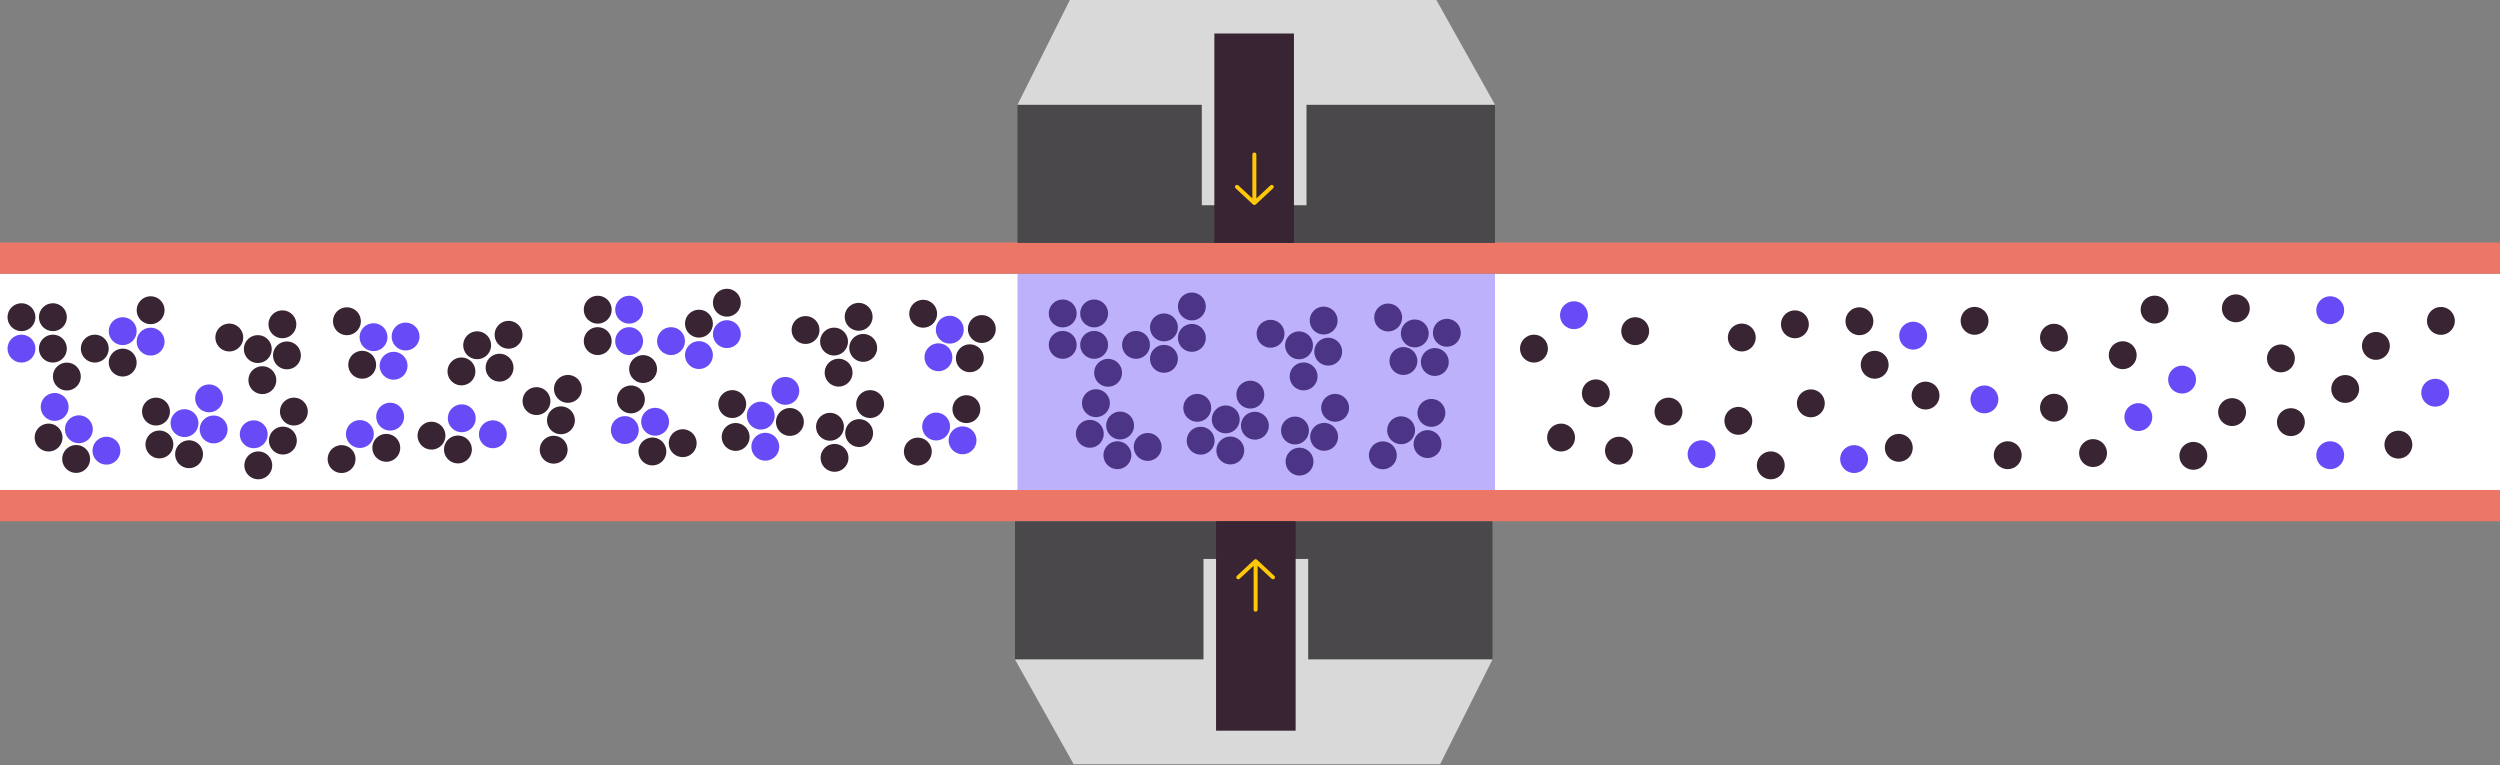 <svg width="2000" height="612" viewBox="0 0 2000 612" fill="none" xmlns="http://www.w3.org/2000/svg">
<rect x="0" y="0" width="2000" height="612" fill="#808080" stroke="none"/>
<rect y="219" width="2000" height="173" fill="white"/>
<rect y="194" width="2000" height="25" fill="#EC7766"/>
<rect y="392" width="2000" height="25" fill="#EC7766"/>
<circle cx="17.171" cy="253.756" r="11.171" fill="#382432"/>
<circle cx="42.305" cy="253.756" r="11.171" fill="#382432"/>
<circle cx="17.171" cy="278.89" r="11.171" fill="#684BF6"/>
<circle cx="42.305" cy="278.89" r="11.171" fill="#382432"/>
<circle cx="53.475" cy="301.231" r="11.171" fill="#382432"/>
<circle cx="75.817" cy="278.89" r="11.171" fill="#382432"/>
<circle cx="43.739" cy="325.546" r="11.171" transform="rotate(74.705 43.739 325.546)" fill="#684BF6"/>
<circle cx="127.515" cy="355.566" r="11.171" transform="rotate(-8.334 127.515 355.566)" fill="#382432"/>
<circle cx="98.158" cy="264.927" r="11.171" fill="#684BF6"/>
<circle cx="63.101" cy="343.413" r="11.171" transform="rotate(74.705 63.101 343.413)" fill="#684BF6"/>
<circle cx="147.597" cy="338.513" r="11.171" transform="rotate(-8.334 147.597 338.513)" fill="#684BF6"/>
<circle cx="206.243" cy="279.264" r="11.171" transform="rotate(-8.334 206.243 279.264)" fill="#382432"/>
<circle cx="202.988" cy="347.415" r="11.171" transform="rotate(-8.334 202.988 347.415)" fill="#684BF6"/>
<circle cx="309.043" cy="358.264" r="11.171" transform="rotate(-172.976 309.043 358.264)" fill="#382432"/>
<circle cx="366.344" cy="359.574" r="11.171" transform="rotate(-172.976 366.344 359.574)" fill="#382432"/>
<circle cx="399.652" cy="294.135" r="11.171" transform="rotate(-172.976 399.652 294.135)" fill="#382432"/>
<circle cx="442.939" cy="359.762" r="11.171" transform="rotate(-172.976 442.939 359.762)" fill="#382432"/>
<circle cx="289.743" cy="291.81" r="11.171" transform="rotate(-88.182 289.743 291.81)" fill="#382432"/>
<circle cx="98.158" cy="290.061" r="11.171" fill="#382432"/>
<circle cx="38.858" cy="350.043" r="11.171" transform="rotate(74.705 38.858 350.043)" fill="#382432"/>
<circle cx="151.24" cy="363.381" r="11.171" transform="rotate(-8.334 151.24 363.381)" fill="#382432"/>
<circle cx="209.886" cy="304.132" r="11.171" transform="rotate(-8.334 209.886 304.132)" fill="#382432"/>
<circle cx="206.631" cy="372.284" r="11.171" transform="rotate(-8.334 206.631 372.284)" fill="#382432"/>
<circle cx="312.116" cy="333.319" r="11.171" transform="rotate(-172.976 312.116 333.319)" fill="#684BF6"/>
<circle cx="369.418" cy="334.629" r="11.171" transform="rotate(-172.976 369.418 334.629)" fill="#684BF6"/>
<circle cx="314.864" cy="292.607" r="11.171" transform="rotate(-88.182 314.864 292.607)" fill="#684BF6"/>
<circle cx="120.499" cy="273.305" r="11.171" fill="#684BF6"/>
<circle cx="60.913" cy="367.173" r="11.171" transform="rotate(74.705 60.913 367.173)" fill="#382432"/>
<circle cx="170.917" cy="343.563" r="11.171" transform="rotate(-8.334 170.917 343.563)" fill="#684BF6"/>
<circle cx="229.563" cy="284.315" r="11.171" transform="rotate(-8.334 229.563 284.315)" fill="#382432"/>
<circle cx="226.308" cy="352.466" r="11.171" transform="rotate(-8.334 226.308 352.466)" fill="#382432"/>
<circle cx="394.286" cy="347.415" r="11.171" transform="rotate(-8.334 394.286 347.415)" fill="#684BF6"/>
<circle cx="287.893" cy="347.218" r="11.171" transform="rotate(-172.976 287.893 347.218)" fill="#684BF6"/>
<circle cx="345.195" cy="348.528" r="11.171" transform="rotate(-172.976 345.195 348.528)" fill="#382432"/>
<circle cx="298.825" cy="269.745" r="11.171" transform="rotate(-88.182 298.825 269.745)" fill="#684BF6"/>
<circle cx="124.793" cy="329.263" r="11.171" transform="rotate(-8.334 124.793 329.263)" fill="#382432"/>
<circle cx="183.439" cy="270.014" r="11.171" transform="rotate(-8.334 183.439 270.014)" fill="#382432"/>
<circle cx="324.469" cy="269.221" r="11.171" transform="rotate(-8.334 324.469 269.221)" fill="#684BF6"/>
<circle cx="369.152" cy="297.148" r="11.171" transform="rotate(-8.334 369.152 297.148)" fill="#382432"/>
<circle cx="381.719" cy="276.202" r="11.171" transform="rotate(-8.334 381.719 276.202)" fill="#382432"/>
<circle cx="406.853" cy="267.824" r="11.171" transform="rotate(-8.334 406.853 267.824)" fill="#382432"/>
<circle cx="448.743" cy="336.245" r="11.171" transform="rotate(-8.334 448.743 336.245)" fill="#382432"/>
<circle cx="429.194" cy="320.885" r="11.171" transform="rotate(-8.334 429.194 320.885)" fill="#382432"/>
<circle cx="454.328" cy="311.111" r="11.171" transform="rotate(-8.334 454.328 311.111)" fill="#382432"/>
<circle cx="120.499" cy="248.171" r="11.171" fill="#382432"/>
<circle cx="85.157" cy="360.543" r="11.171" transform="rotate(74.705 85.157 360.543)" fill="#684BF6"/>
<circle cx="167.273" cy="318.695" r="11.171" transform="rotate(-8.334 167.273 318.695)" fill="#684BF6"/>
<circle cx="225.919" cy="259.447" r="11.171" transform="rotate(-8.334 225.919 259.447)" fill="#382432"/>
<circle cx="235.104" cy="329.263" r="11.171" transform="rotate(-8.334 235.104 329.263)" fill="#382432"/>
<circle cx="273.266" cy="367.262" r="11.171" transform="rotate(-172.976 273.266 367.262)" fill="#382432"/>
<circle cx="277.536" cy="256.997" r="11.171" transform="rotate(-88.182 277.536 256.997)" fill="#382432"/>
<circle cx="478.171" cy="247.756" r="11.171" fill="#382432"/>
<circle cx="503.305" cy="247.756" r="11.171" fill="#684BF6"/>
<circle cx="478.171" cy="272.89" r="11.171" fill="#382432"/>
<circle cx="503.305" cy="272.89" r="11.171" fill="#684BF6"/>
<circle cx="514.475" cy="295.231" r="11.171" fill="#382432"/>
<circle cx="536.817" cy="272.89" r="11.171" fill="#684BF6"/>
<circle cx="504.739" cy="319.546" r="11.171" transform="rotate(74.705 504.739 319.546)" fill="#382432"/>
<circle cx="588.515" cy="349.566" r="11.171" transform="rotate(-8.334 588.515 349.566)" fill="#382432"/>
<circle cx="559.158" cy="258.927" r="11.171" fill="#382432"/>
<circle cx="524.101" cy="337.413" r="11.171" transform="rotate(74.705 524.101 337.413)" fill="#684BF6"/>
<circle cx="608.597" cy="332.513" r="11.171" transform="rotate(-8.334 608.597 332.513)" fill="#684BF6"/>
<circle cx="667.243" cy="273.264" r="11.171" transform="rotate(-8.334 667.243 273.264)" fill="#382432"/>
<circle cx="663.988" cy="341.415" r="11.171" transform="rotate(-8.334 663.988 341.415)" fill="#382432"/>
<circle cx="770.043" cy="352.264" r="11.171" transform="rotate(-172.976 770.043 352.264)" fill="#684BF6"/>
<circle cx="750.743" cy="285.81" r="11.171" transform="rotate(-88.182 750.743 285.81)" fill="#684BF6"/>
<circle cx="559.158" cy="284.061" r="11.171" fill="#684BF6"/>
<circle cx="499.858" cy="344.043" r="11.171" transform="rotate(74.705 499.858 344.043)" fill="#684BF6"/>
<circle cx="612.24" cy="357.381" r="11.171" transform="rotate(-8.334 612.24 357.381)" fill="#684BF6"/>
<circle cx="670.886" cy="298.132" r="11.171" transform="rotate(-8.334 670.886 298.132)" fill="#382432"/>
<circle cx="667.631" cy="366.284" r="11.171" transform="rotate(-8.334 667.631 366.284)" fill="#382432"/>
<circle cx="773.116" cy="327.319" r="11.171" transform="rotate(-172.976 773.116 327.319)" fill="#382432"/>
<circle cx="775.864" cy="286.607" r="11.171" transform="rotate(-88.182 775.864 286.607)" fill="#382432"/>
<circle cx="581.499" cy="267.305" r="11.171" fill="#684BF6"/>
<circle cx="521.913" cy="361.173" r="11.171" transform="rotate(74.705 521.913 361.173)" fill="#382432"/>
<circle cx="631.917" cy="337.563" r="11.171" transform="rotate(-8.334 631.917 337.563)" fill="#382432"/>
<circle cx="690.563" cy="278.315" r="11.171" transform="rotate(-8.334 690.563 278.315)" fill="#382432"/>
<circle cx="687.308" cy="346.466" r="11.171" transform="rotate(-8.334 687.308 346.466)" fill="#382432"/>
<circle cx="748.893" cy="341.218" r="11.171" transform="rotate(-172.976 748.893 341.218)" fill="#684BF6"/>
<circle cx="759.825" cy="263.745" r="11.171" transform="rotate(-88.182 759.825 263.745)" fill="#684BF6"/>
<circle cx="585.793" cy="323.263" r="11.171" transform="rotate(-8.334 585.793 323.263)" fill="#382432"/>
<circle cx="644.439" cy="264.014" r="11.171" transform="rotate(-8.334 644.439 264.014)" fill="#382432"/>
<circle cx="785.469" cy="263.221" r="11.171" transform="rotate(-8.334 785.469 263.221)" fill="#382432"/>
<circle cx="581.499" cy="242.171" r="11.171" fill="#382432"/>
<circle cx="546.157" cy="354.543" r="11.171" transform="rotate(74.705 546.157 354.543)" fill="#382432"/>
<circle cx="628.273" cy="312.695" r="11.171" transform="rotate(-8.334 628.273 312.695)" fill="#684BF6"/>
<circle cx="686.919" cy="253.446" r="11.171" transform="rotate(-8.334 686.919 253.446)" fill="#382432"/>
<circle cx="696.104" cy="323.263" r="11.171" transform="rotate(-8.334 696.104 323.263)" fill="#382432"/>
<circle cx="734.266" cy="361.262" r="11.171" transform="rotate(-172.976 734.266 361.262)" fill="#382432"/>
<circle cx="738.536" cy="250.997" r="11.171" transform="rotate(-88.182 738.536 250.997)" fill="#382432"/>
<circle cx="850.171" cy="250.756" r="11.171" fill="#382432"/>
<circle cx="875.305" cy="250.756" r="11.171" fill="#382432"/>
<circle cx="850.171" cy="275.89" r="11.171" fill="#382432"/>
<circle cx="875.305" cy="275.89" r="11.171" fill="#382432"/>
<circle cx="886.475" cy="298.231" r="11.171" fill="#382432"/>
<circle cx="908.817" cy="275.89" r="11.171" fill="#382432"/>
<circle cx="876.739" cy="322.546" r="11.171" transform="rotate(74.705 876.739 322.546)" fill="#382432"/>
<circle cx="960.515" cy="352.566" r="11.171" transform="rotate(-8.334 960.515 352.566)" fill="#382432"/>
<circle cx="931.158" cy="261.927" r="11.171" fill="#382432"/>
<circle cx="896.101" cy="340.413" r="11.171" transform="rotate(74.705 896.101 340.413)" fill="#382432"/>
<circle cx="980.597" cy="335.513" r="11.171" transform="rotate(-8.334 980.597 335.513)" fill="#382432"/>
<circle cx="1039.24" cy="276.264" r="11.171" transform="rotate(-8.334 1039.24 276.264)" fill="#382432"/>
<circle cx="1035.99" cy="344.415" r="11.171" transform="rotate(-8.334 1035.99 344.415)" fill="#382432"/>
<circle cx="1142.04" cy="355.264" r="11.171" transform="rotate(-172.976 1142.04 355.264)" fill="#382432"/>
<circle cx="1122.74" cy="288.81" r="11.171" transform="rotate(-88.182 1122.74 288.81)" fill="#382432"/>
<circle cx="931.158" cy="287.061" r="11.171" fill="#382432"/>
<circle cx="871.858" cy="347.043" r="11.171" transform="rotate(74.705 871.858 347.043)" fill="#382432"/>
<circle cx="984.24" cy="360.381" r="11.171" transform="rotate(-8.334 984.24 360.381)" fill="#382432"/>
<circle cx="1042.89" cy="301.132" r="11.171" transform="rotate(-8.334 1042.89 301.132)" fill="#382432"/>
<circle cx="1039.63" cy="369.284" r="11.171" transform="rotate(-8.334 1039.63 369.284)" fill="#382432"/>
<circle cx="1145.12" cy="330.319" r="11.171" transform="rotate(-172.976 1145.12 330.319)" fill="#382432"/>
<circle cx="1147.86" cy="289.607" r="11.171" transform="rotate(-88.182 1147.86 289.607)" fill="#382432"/>
<circle cx="953.499" cy="270.305" r="11.171" fill="#382432"/>
<circle cx="893.913" cy="364.173" r="11.171" transform="rotate(74.705 893.913 364.173)" fill="#382432"/>
<circle cx="1003.92" cy="340.563" r="11.171" transform="rotate(-8.334 1003.92 340.563)" fill="#382432"/>
<circle cx="1062.56" cy="281.315" r="11.171" transform="rotate(-8.334 1062.56 281.315)" fill="#382432"/>
<circle cx="1059.31" cy="349.466" r="11.171" transform="rotate(-8.334 1059.31 349.466)" fill="#382432"/>
<circle cx="1120.89" cy="344.218" r="11.171" transform="rotate(-172.976 1120.89 344.218)" fill="#382432"/>
<circle cx="1131.82" cy="266.745" r="11.171" transform="rotate(-88.182 1131.82 266.745)" fill="#382432"/>
<circle cx="957.793" cy="326.263" r="11.171" transform="rotate(-8.334 957.793 326.263)" fill="#382432"/>
<circle cx="1016.44" cy="267.014" r="11.171" transform="rotate(-8.334 1016.44 267.014)" fill="#382432"/>
<circle cx="1157.47" cy="266.221" r="11.171" transform="rotate(-8.334 1157.47 266.221)" fill="#382432"/>
<circle cx="953.499" cy="245.171" r="11.171" fill="#382432"/>
<circle cx="918.157" cy="357.543" r="11.171" transform="rotate(74.705 918.157 357.543)" fill="#382432"/>
<circle cx="1000.27" cy="315.695" r="11.171" transform="rotate(-8.334 1000.27 315.695)" fill="#382432"/>
<circle cx="1058.92" cy="256.447" r="11.171" transform="rotate(-8.334 1058.92 256.447)" fill="#382432"/>
<circle cx="1068.1" cy="326.263" r="11.171" transform="rotate(-8.334 1068.1 326.263)" fill="#382432"/>
<circle cx="1106.27" cy="364.262" r="11.171" transform="rotate(-172.976 1106.27 364.262)" fill="#382432"/>
<circle cx="1110.54" cy="253.997" r="11.171" transform="rotate(-88.182 1110.54 253.997)" fill="#382432"/>
<circle cx="1259.17" cy="252.171" r="11.171" fill="#684BF6"/>
<circle cx="1864.17" cy="364.171" r="11.171" fill="#684BF6"/>
<circle cx="1227.17" cy="278.89" r="11.171" fill="#382432"/>
<circle cx="1643.17" cy="326.171" r="11.171" fill="#382432"/>
<circle cx="1864.17" cy="248.171" r="11.171" fill="#684BF6"/>
<circle cx="1876.17" cy="311.171" r="11.171" fill="#382432"/>
<circle cx="1948.17" cy="314.171" r="11.171" fill="#684BF6"/>
<circle cx="1832.72" cy="337.722" r="11.171" transform="rotate(74.705 1832.72 337.722)" fill="#382432"/>
<circle cx="1788.67" cy="246.672" r="11.171" transform="rotate(-8.334 1788.67 246.672)" fill="#382432"/>
<circle cx="1308.16" cy="264.927" r="11.171" fill="#382432"/>
<circle cx="1824.72" cy="286.722" r="11.171" transform="rotate(74.705 1824.72 286.722)" fill="#382432"/>
<circle cx="1710.67" cy="333.672" r="11.171" transform="rotate(-8.334 1710.67 333.672)" fill="#684BF6"/>
<circle cx="1745.67" cy="303.672" r="11.171" transform="rotate(-8.334 1745.67 303.672)" fill="#684BF6"/>
<circle cx="1519.04" cy="358.265" r="11.171" transform="rotate(-172.976 1519.04 358.265)" fill="#382432"/>
<circle cx="1499.74" cy="291.81" r="11.171" transform="rotate(-88.182 1499.74 291.81)" fill="#382432"/>
<circle cx="1643.17" cy="270.171" r="11.171" fill="#382432"/>
<circle cx="1248.86" cy="350.043" r="11.171" transform="rotate(74.705 1248.86 350.043)" fill="#382432"/>
<circle cx="1361.24" cy="363.381" r="11.171" transform="rotate(-8.334 1361.24 363.381)" fill="#684BF6"/>
<circle cx="1448.67" cy="322.672" r="11.171" transform="rotate(-8.334 1448.67 322.672)" fill="#382432"/>
<circle cx="1416.63" cy="372.284" r="11.171" transform="rotate(-8.334 1416.63 372.284)" fill="#382432"/>
<circle cx="1540.45" cy="316.453" r="11.171" transform="rotate(-172.976 1540.45 316.453)" fill="#382432"/>
<circle cx="1587.52" cy="319.52" r="11.171" transform="rotate(-88.182 1587.52 319.52)" fill="#684BF6"/>
<circle cx="1698.17" cy="284.171" r="11.171" fill="#382432"/>
<circle cx="1900.72" cy="276.722" r="11.171" transform="rotate(74.705 1900.72 276.722)" fill="#382432"/>
<circle cx="1952.72" cy="256.722" r="11.171" transform="rotate(74.705 1952.72 256.722)" fill="#382432"/>
<circle cx="1918.72" cy="355.722" r="11.171" transform="rotate(74.705 1918.72 355.722)" fill="#382432"/>
<circle cx="1754.67" cy="364.672" r="11.171" transform="rotate(-8.334 1754.67 364.672)" fill="#382432"/>
<circle cx="1785.67" cy="329.672" r="11.171" transform="rotate(-8.334 1785.67 329.672)" fill="#382432"/>
<circle cx="1723.67" cy="247.672" r="11.171" transform="rotate(-8.334 1723.67 247.672)" fill="#382432"/>
<circle cx="1674.45" cy="362.453" r="11.171" transform="rotate(-172.976 1674.45 362.453)" fill="#382432"/>
<circle cx="1530.52" cy="268.52" r="11.171" transform="rotate(-88.182 1530.52 268.52)" fill="#684BF6"/>
<circle cx="1334.79" cy="329.264" r="11.171" transform="rotate(-8.334 1334.79 329.264)" fill="#382432"/>
<circle cx="1393.44" cy="270.015" r="11.171" transform="rotate(-8.334 1393.44 270.015)" fill="#382432"/>
<circle cx="1579.67" cy="256.672" r="11.171" transform="rotate(-8.334 1579.67 256.672)" fill="#382432"/>
<circle cx="1606.17" cy="364.171" r="11.171" fill="#382432"/>
<circle cx="1295.16" cy="360.543" r="11.171" transform="rotate(74.705 1295.16 360.543)" fill="#382432"/>
<circle cx="1276.67" cy="314.672" r="11.171" transform="rotate(-8.334 1276.67 314.672)" fill="#382432"/>
<circle cx="1435.92" cy="259.447" r="11.171" transform="rotate(-8.334 1435.92 259.447)" fill="#382432"/>
<circle cx="1390.67" cy="336.672" r="11.171" transform="rotate(-8.334 1390.67 336.672)" fill="#382432"/>
<circle cx="1483.27" cy="367.263" r="11.171" transform="rotate(-172.976 1483.27 367.263)" fill="#684BF6"/>
<circle cx="1487.54" cy="256.998" r="11.171" transform="rotate(-88.182 1487.54 256.998)" fill="#382432"/>
<rect x="814" y="219" width="382" height="173" fill="#684BF6" fill-opacity="0.43"/>
<rect x="814" y="83.772" width="382" height="110.579" fill="#4A484A"/>
<path d="M855.886 0H1149.09L1196 83.772H814L855.886 0Z" fill="#D9D9D9"/>
<rect x="961.439" y="77.07" width="83.772" height="87.123" fill="#D9D9D9"/>
<rect x="971.491" y="26.807" width="63.667" height="167.544" fill="#382432"/>
<path d="M1005.09 123.575V158.757L1016.3 148.332C1016.6 148.054 1017.02 147.9 1017.45 147.915C1017.89 147.931 1018.3 148.116 1018.56 148.409C1018.84 148.703 1019 149.089 1019 149.475C1019 149.892 1018.83 150.309 1018.5 150.649L1004.56 163.622C1003.87 164.193 1002.96 164.054 1002.45 163.622L988.489 150.633C987.864 150.031 987.833 148.996 988.426 148.394C989.035 147.776 990.066 147.745 990.69 148.332L1001.9 158.772V123.575C1001.9 122.71 1002.62 122 1003.49 122C1004.37 122 1005.09 122.695 1005.09 123.575Z" fill="#FFC90A"/>
<rect x="1194" y="527.579" width="382" height="110.579" transform="rotate(-180 1194 527.579)" fill="#4A484A"/>
<path d="M1152.11 611.351L858.912 611.351L812 527.579L1194 527.579L1152.11 611.351Z" fill="#D9D9D9"/>
<rect x="1046.56" y="534.281" width="83.772" height="87.123" transform="rotate(-180 1046.56 534.281)" fill="#D9D9D9"/>
<rect x="1036.51" y="584.544" width="63.667" height="167.544" transform="rotate(-180 1036.51 584.544)" fill="#382432"/>
<path d="M1002.91 487.776V452.594L991.701 463.019C991.405 463.297 990.983 463.451 990.546 463.436C990.108 463.42 989.703 463.235 989.437 462.942C989.156 462.648 989 462.262 989 461.876C989 461.459 989.172 461.042 989.5 460.702L1003.44 447.729C1004.13 447.158 1005.04 447.297 1005.55 447.729L1019.51 460.718C1020.14 461.32 1020.17 462.355 1019.57 462.957C1018.96 463.575 1017.93 463.606 1017.31 463.019L1006.1 452.579V487.776C1006.1 488.641 1005.38 489.351 1004.51 489.351C1003.63 489.351 1002.91 488.656 1002.91 487.776Z" fill="#FFC90A"/>
</svg>
